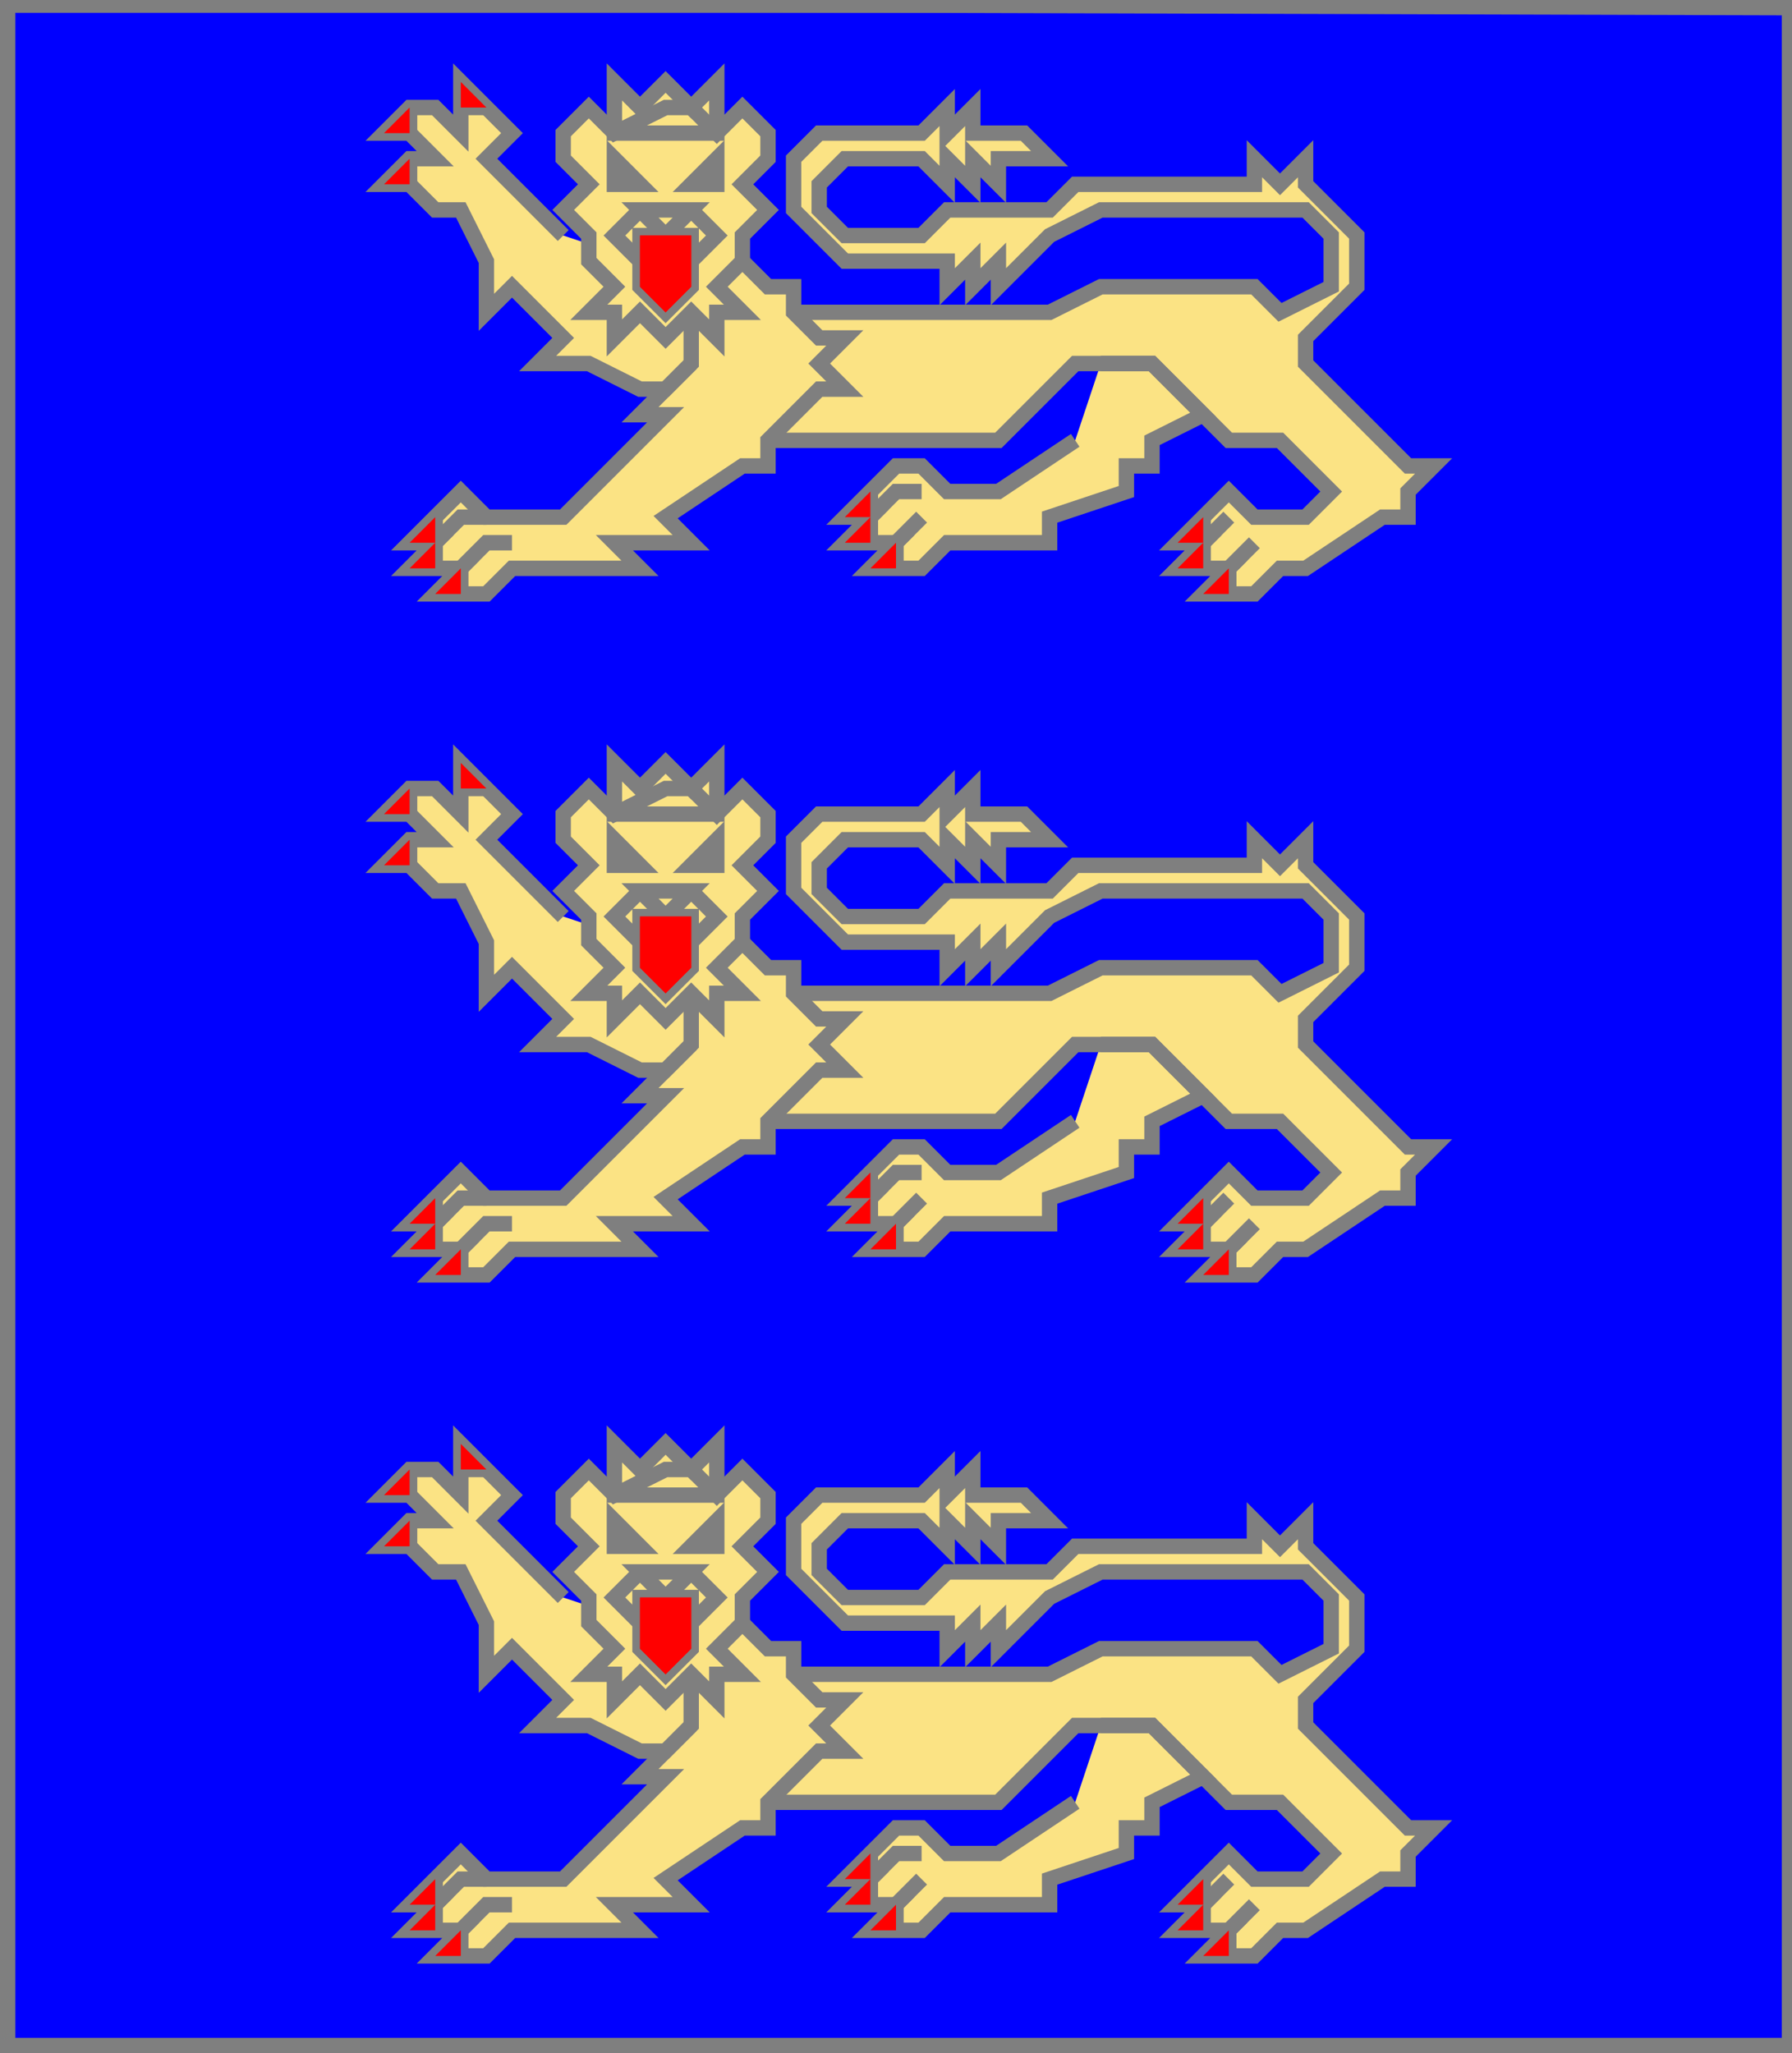 <?xml version="1.0" encoding="utf-8"?>
<!DOCTYPE svg PUBLIC "-//W3C//DTD SVG 20010904//EN"
                     "http://www.w3.org/TR/2001/REC-SVG-20010904/DTD/svg10.dtd">
<!-- (azur (3 enPal (leopard or (arme gueules) (lampasse gueules)
                              (couronne gueules)))) -->
<svg width="350" height="401"
     xml:lang="fr" xmlns="http://www.w3.org/2000/svg"
     xmlns:xlink="http://www.w3.org/1999/xlink">
<g>
<g>
<polygon points="1,401 350,400 350,1 1,1 " fill="#0000ff"/>
<polygon points="1,401 350,400 350,1 1,1 " stroke="#7f7f7f" stroke-width="3" fill-opacity="0.0"/>
</g>
<g>
<g>
<g fill="#fbe384">
<polygon points="155,61 205,61 215,56 245,56 250,61 250,61 260,56 260,46 255,41 215,41 205,46 195,56 195,51 190,56 190,51 185,56 185,51 165,51 155,41 155,31 160,26 180,26 185,21 185,26 190,21 190,26 200,26 205,31 195,31 195,36 190,31 190,36 185,31 185,36 180,31 165,31 160,36 160,41 165,46 180,46 185,41 205,41 210,36 245,36 245,31 250,36 255,31 255,36 265,46 265,56 255,66 255,71 275,91 280,91 275,96 275,101 270,101 255,111 250,111 245,116 235,116 240,111 230,111 235,106 230,106 240,96 245,101 255,101 260,96 250,86 240,86 225,71 210,71 195,86 150,86 "/>
<polygon points="215,71 225,71 235,81 225,86 225,91 220,91 220,96 205,101 205,106 185,106 180,111 170,111 175,106 165,106 170,101 165,101 175,91 180,91 185,96 195,96 210,86 "/>
<polygon points="145,51 150,56 155,56 155,61 160,66 165,66 160,71 165,76 160,76 150,86 150,91 145,91 130,101 135,106 120,106 125,111 100,111 95,116 85,116 90,111 80,111 85,106 80,106 90,96 95,101 110,101 130,81 125,81 135,71 135,61 "/>
<polygon points="90,16 100,26 95,31 110,46 125,51 135,61 135,71 130,76 125,76 115,71 105,71 110,66 100,56 95,61 95,51 90,41 85,41 80,36 75,36 80,31 85,31 80,26 75,26 80,21 85,21 90,26 "/>
<path d="M 115,21 L 120,26 L 130,21 L 135,21 L 140,26 L 145,21 L 150,26 L 150,31 L 145,36 L 150,41 L 145,46 L 145,51 L 140,56 L 145,61 L 140,61 L 140,66 L 135,61 L 130,66 L 125,61 L 120,66 L 120,61 L 115,61 L 120,56 L 115,51 L 115,46 L 110,41 L 115,36 L 110,31 L 110,26 M 140,31 L 140,36 L 135,36 M 120,31 L 125,36 L 120,36 "/>
<polygon points="125,41 135,41 130,46 "/>
<polygon points="125,46 135,46 135,56 130,61 125,56 "/>
<polygon points="120,16 125,21 130,16 135,21 140,16 140,26 120,26 "/>
</g>
<path d="M 155,61 L 205,61 L 215,56 L 245,56 L 250,61 L 250,61 L 260,56 L 260,46 L 255,41 L 215,41 L 205,46 L 195,56 L 195,51 L 190,56 L 190,51 L 185,56 L 185,51 L 165,51 L 155,41 L 155,31 L 160,26 L 180,26 L 185,21 L 185,26 L 190,21 L 190,26 L 200,26 L 205,31 L 195,31 L 195,36 L 190,31 L 190,36 L 185,31 L 185,36 L 180,31 L 165,31 L 160,36 L 160,41 L 165,46 L 180,46 L 185,41 L 205,41 L 210,36 L 245,36 L 245,31 L 250,36 L 255,31 L 255,36 L 265,46 L 265,56 L 255,66 L 255,71 L 275,91 L 280,91 L 275,96 L 275,101 L 270,101 L 255,111 L 250,111 L 245,116 L 235,116 L 240,111 L 230,111 L 235,106 L 230,106 L 240,96 L 245,101 L 255,101 L 260,96 L 250,86 L 240,86 L 225,71 L 210,71 L 195,86 L 150,86 " fill="none" stroke="#7f7f7f" stroke-width="3" fill-opacity="0.0"/>
<path d="M 235,101 L 235,106 " fill="none" stroke="#7f7f7f" stroke-width="3" fill-opacity="0.0"/>
<path d="M 240,101 L 235,106 L 235,111 " fill="none" stroke="#7f7f7f" stroke-width="3" fill-opacity="0.0"/>
<path d="M 245,106 L 240,111 L 240,116 " fill="none" stroke="#7f7f7f" stroke-width="3" fill-opacity="0.0"/>
<path d="M 215,71 L 225,71 L 235,81 L 225,86 L 225,91 L 220,91 L 220,96 L 205,101 L 205,106 L 185,106 L 180,111 L 170,111 L 175,106 L 165,106 L 170,101 L 165,101 L 175,91 L 180,91 L 185,96 L 195,96 L 210,86 " fill="none" stroke="#7f7f7f" stroke-width="3" fill-opacity="0.0"/>
<path d="M 170,96 L 170,101 " fill="none" stroke="#7f7f7f" stroke-width="3" fill-opacity="0.0"/>
<path d="M 180,96 L 175,96 L 170,101 L 170,106 " fill="none" stroke="#7f7f7f" stroke-width="3" fill-opacity="0.0"/>
<path d="M 180,101 L 175,106 L 175,111 " fill="none" stroke="#7f7f7f" stroke-width="3" fill-opacity="0.0"/>
<path d="M 145,51 L 150,56 L 155,56 L 155,61 L 160,66 L 165,66 L 160,71 L 165,76 L 160,76 L 150,86 L 150,91 L 145,91 L 130,101 L 135,106 L 120,106 L 125,111 L 100,111 L 95,116 L 85,116 L 90,111 L 80,111 L 85,106 L 80,106 L 90,96 L 95,101 L 110,101 L 130,81 L 125,81 L 135,71 L 135,61 " fill="none" stroke="#7f7f7f" stroke-width="3" fill-opacity="0.0"/>
<path d="M 85,101 L 85,106 " fill="none" stroke="#7f7f7f" stroke-width="3" fill-opacity="0.0"/>
<path d="M 95,101 L 90,101 L 85,106 L 85,111 " fill="none" stroke="#7f7f7f" stroke-width="3" fill-opacity="0.0"/>
<path d="M 100,106 L 95,106 L 90,111 L 90,116 " fill="none" stroke="#7f7f7f" stroke-width="3" fill-opacity="0.0"/>
<path d="M 135,71 L 130,76 L 125,76 L 115,71 L 105,71 L 110,66 L 100,56 L 95,61 L 95,51 L 90,41 L 85,41 L 80,36 L 75,36 L 80,31 L 85,31 L 80,26 L 75,26 L 80,21 L 85,21 L 90,26 L 90,16 L 100,26 L 95,31 L 110,46 " fill="none" stroke="#7f7f7f" stroke-width="3" fill-opacity="0.0"/>
<path d="M 95,21 L 90,21 " fill="none" stroke="#7f7f7f" stroke-width="3" fill-opacity="0.0"/>
<path d="M 80,21 L 80,26 " fill="none" stroke="#7f7f7f" stroke-width="3" fill-opacity="0.0"/>
<path d="M 80,31 L 80,36 " fill="none" stroke="#7f7f7f" stroke-width="3" fill-opacity="0.0"/>
<polygon points="115,21 120,26 130,21 135,21 140,26 145,21 150,26 150,31 145,36 150,41 145,46 145,51 140,56 145,61 140,61 140,66 135,61 130,66 125,61 120,66 120,61 115,61 120,56 115,51 115,46 110,41 115,36 110,31 110,26 " stroke="#7f7f7f" stroke-width="3" fill-opacity="0.0"/>
<polygon points="120,31 125,36 120,36 " stroke="#7f7f7f" stroke-width="3" fill-opacity="0.0"/>
<polygon points="140,31 140,36 135,36 " stroke="#7f7f7f" stroke-width="3" fill-opacity="0.0"/>
<polygon points="125,41 135,41 130,46 " stroke="#7f7f7f" stroke-width="3" fill-opacity="0.0"/>
<polygon points="125,46 135,46 135,56 130,61 125,56 " stroke="#7f7f7f" stroke-width="3" fill-opacity="0.0"/>
<path d="M 125,41 L 120,46 L 125,51 " fill="none" stroke="#7f7f7f" stroke-width="3" fill-opacity="0.0"/>
<path d="M 135,41 L 140,46 L 135,51 " fill="none" stroke="#7f7f7f" stroke-width="3" fill-opacity="0.0"/>
<polygon points="120,16 125,21 130,16 135,21 140,16 140,26 120,26 " stroke="#7f7f7f" stroke-width="3" fill-opacity="0.0"/>
<polygon points="90,16 95,21 90,21 " fill="#ff0000"/>
<polygon points="80,21 80,26 75,26 " fill="#ff0000"/>
<polygon points="80,31 80,36 75,36 " fill="#ff0000"/>
<polygon points="85,101 85,106 80,106 " fill="#ff0000"/>
<polygon points="85,106 85,111 80,111 " fill="#ff0000"/>
<polygon points="90,111 90,116 85,116 " fill="#ff0000"/>
<polygon points="170,96 170,101 165,101 " fill="#ff0000"/>
<polygon points="170,101 170,106 165,106 " fill="#ff0000"/>
<polygon points="175,106 175,111 170,111 " fill="#ff0000"/>
<polygon points="235,101 235,106 230,106 " fill="#ff0000"/>
<polygon points="235,106 235,111 230,111 " fill="#ff0000"/>
<polygon points="240,111 240,116 235,116 " fill="#ff0000"/>
<polygon points="125,46 135,46 135,56 130,61 125,56 " fill="#ff0000"/>
<polygon points="125,46 135,46 135,56 130,61 125,56 " fill="#ff0000"/>
</g>
<g>
<g fill="#fbe384">
<polygon points="155,194 205,194 215,189 245,189 250,194 250,194 260,189 260,179 255,174 215,174 205,179 195,189 195,184 190,189 190,184 185,189 185,184 165,184 155,174 155,164 160,159 180,159 185,154 185,159 190,154 190,159 200,159 205,164 195,164 195,169 190,164 190,169 185,164 185,169 180,164 165,164 160,169 160,174 165,179 180,179 185,174 205,174 210,169 245,169 245,164 250,169 255,164 255,169 265,179 265,189 255,199 255,204 275,224 280,224 275,229 275,234 270,234 255,244 250,244 245,249 235,249 240,244 230,244 235,239 230,239 240,229 245,234 255,234 260,229 250,219 240,219 225,204 210,204 195,219 150,219 "/>
<polygon points="215,204 225,204 235,214 225,219 225,224 220,224 220,229 205,234 205,239 185,239 180,244 170,244 175,239 165,239 170,234 165,234 175,224 180,224 185,229 195,229 210,219 "/>
<polygon points="145,184 150,189 155,189 155,194 160,199 165,199 160,204 165,209 160,209 150,219 150,224 145,224 130,234 135,239 120,239 125,244 100,244 95,249 85,249 90,244 80,244 85,239 80,239 90,229 95,234 110,234 130,214 125,214 135,204 135,194 "/>
<polygon points="90,149 100,159 95,164 110,179 125,184 135,194 135,204 130,209 125,209 115,204 105,204 110,199 100,189 95,194 95,184 90,174 85,174 80,169 75,169 80,164 85,164 80,159 75,159 80,154 85,154 90,159 "/>
<path d="M 115,154 L 120,159 L 130,154 L 135,154 L 140,159 L 145,154 L 150,159 L 150,164 L 145,169 L 150,174 L 145,179 L 145,184 L 140,189 L 145,194 L 140,194 L 140,199 L 135,194 L 130,199 L 125,194 L 120,199 L 120,194 L 115,194 L 120,189 L 115,184 L 115,179 L 110,174 L 115,169 L 110,164 L 110,159 M 140,164 L 140,169 L 135,169 M 120,164 L 125,169 L 120,169 "/>
<polygon points="125,174 135,174 130,179 "/>
<polygon points="125,179 135,179 135,189 130,194 125,189 "/>
<polygon points="120,149 125,154 130,149 135,154 140,149 140,159 120,159 "/>
</g>
<path d="M 155,194 L 205,194 L 215,189 L 245,189 L 250,194 L 250,194 L 260,189 L 260,179 L 255,174 L 215,174 L 205,179 L 195,189 L 195,184 L 190,189 L 190,184 L 185,189 L 185,184 L 165,184 L 155,174 L 155,164 L 160,159 L 180,159 L 185,154 L 185,159 L 190,154 L 190,159 L 200,159 L 205,164 L 195,164 L 195,169 L 190,164 L 190,169 L 185,164 L 185,169 L 180,164 L 165,164 L 160,169 L 160,174 L 165,179 L 180,179 L 185,174 L 205,174 L 210,169 L 245,169 L 245,164 L 250,169 L 255,164 L 255,169 L 265,179 L 265,189 L 255,199 L 255,204 L 275,224 L 280,224 L 275,229 L 275,234 L 270,234 L 255,244 L 250,244 L 245,249 L 235,249 L 240,244 L 230,244 L 235,239 L 230,239 L 240,229 L 245,234 L 255,234 L 260,229 L 250,219 L 240,219 L 225,204 L 210,204 L 195,219 L 150,219 " fill="none" stroke="#7f7f7f" stroke-width="3" fill-opacity="0.0"/>
<path d="M 235,234 L 235,239 " fill="none" stroke="#7f7f7f" stroke-width="3" fill-opacity="0.0"/>
<path d="M 240,234 L 235,239 L 235,244 " fill="none" stroke="#7f7f7f" stroke-width="3" fill-opacity="0.0"/>
<path d="M 245,239 L 240,244 L 240,249 " fill="none" stroke="#7f7f7f" stroke-width="3" fill-opacity="0.0"/>
<path d="M 215,204 L 225,204 L 235,214 L 225,219 L 225,224 L 220,224 L 220,229 L 205,234 L 205,239 L 185,239 L 180,244 L 170,244 L 175,239 L 165,239 L 170,234 L 165,234 L 175,224 L 180,224 L 185,229 L 195,229 L 210,219 " fill="none" stroke="#7f7f7f" stroke-width="3" fill-opacity="0.0"/>
<path d="M 170,229 L 170,234 " fill="none" stroke="#7f7f7f" stroke-width="3" fill-opacity="0.0"/>
<path d="M 180,229 L 175,229 L 170,234 L 170,239 " fill="none" stroke="#7f7f7f" stroke-width="3" fill-opacity="0.0"/>
<path d="M 180,234 L 175,239 L 175,244 " fill="none" stroke="#7f7f7f" stroke-width="3" fill-opacity="0.0"/>
<path d="M 145,184 L 150,189 L 155,189 L 155,194 L 160,199 L 165,199 L 160,204 L 165,209 L 160,209 L 150,219 L 150,224 L 145,224 L 130,234 L 135,239 L 120,239 L 125,244 L 100,244 L 95,249 L 85,249 L 90,244 L 80,244 L 85,239 L 80,239 L 90,229 L 95,234 L 110,234 L 130,214 L 125,214 L 135,204 L 135,194 " fill="none" stroke="#7f7f7f" stroke-width="3" fill-opacity="0.0"/>
<path d="M 85,234 L 85,239 " fill="none" stroke="#7f7f7f" stroke-width="3" fill-opacity="0.0"/>
<path d="M 95,234 L 90,234 L 85,239 L 85,244 " fill="none" stroke="#7f7f7f" stroke-width="3" fill-opacity="0.0"/>
<path d="M 100,239 L 95,239 L 90,244 L 90,249 " fill="none" stroke="#7f7f7f" stroke-width="3" fill-opacity="0.0"/>
<path d="M 135,204 L 130,209 L 125,209 L 115,204 L 105,204 L 110,199 L 100,189 L 95,194 L 95,184 L 90,174 L 85,174 L 80,169 L 75,169 L 80,164 L 85,164 L 80,159 L 75,159 L 80,154 L 85,154 L 90,159 L 90,149 L 100,159 L 95,164 L 110,179 " fill="none" stroke="#7f7f7f" stroke-width="3" fill-opacity="0.0"/>
<path d="M 95,154 L 90,154 " fill="none" stroke="#7f7f7f" stroke-width="3" fill-opacity="0.0"/>
<path d="M 80,154 L 80,159 " fill="none" stroke="#7f7f7f" stroke-width="3" fill-opacity="0.0"/>
<path d="M 80,164 L 80,169 " fill="none" stroke="#7f7f7f" stroke-width="3" fill-opacity="0.0"/>
<polygon points="115,154 120,159 130,154 135,154 140,159 145,154 150,159 150,164 145,169 150,174 145,179 145,184 140,189 145,194 140,194 140,199 135,194 130,199 125,194 120,199 120,194 115,194 120,189 115,184 115,179 110,174 115,169 110,164 110,159 " stroke="#7f7f7f" stroke-width="3" fill-opacity="0.0"/>
<polygon points="120,164 125,169 120,169 " stroke="#7f7f7f" stroke-width="3" fill-opacity="0.0"/>
<polygon points="140,164 140,169 135,169 " stroke="#7f7f7f" stroke-width="3" fill-opacity="0.0"/>
<polygon points="125,174 135,174 130,179 " stroke="#7f7f7f" stroke-width="3" fill-opacity="0.0"/>
<polygon points="125,179 135,179 135,189 130,194 125,189 " stroke="#7f7f7f" stroke-width="3" fill-opacity="0.0"/>
<path d="M 125,174 L 120,179 L 125,184 " fill="none" stroke="#7f7f7f" stroke-width="3" fill-opacity="0.0"/>
<path d="M 135,174 L 140,179 L 135,184 " fill="none" stroke="#7f7f7f" stroke-width="3" fill-opacity="0.0"/>
<polygon points="120,149 125,154 130,149 135,154 140,149 140,159 120,159 " stroke="#7f7f7f" stroke-width="3" fill-opacity="0.0"/>
<polygon points="90,149 95,154 90,154 " fill="#ff0000"/>
<polygon points="80,154 80,159 75,159 " fill="#ff0000"/>
<polygon points="80,164 80,169 75,169 " fill="#ff0000"/>
<polygon points="85,234 85,239 80,239 " fill="#ff0000"/>
<polygon points="85,239 85,244 80,244 " fill="#ff0000"/>
<polygon points="90,244 90,249 85,249 " fill="#ff0000"/>
<polygon points="170,229 170,234 165,234 " fill="#ff0000"/>
<polygon points="170,234 170,239 165,239 " fill="#ff0000"/>
<polygon points="175,239 175,244 170,244 " fill="#ff0000"/>
<polygon points="235,234 235,239 230,239 " fill="#ff0000"/>
<polygon points="235,239 235,244 230,244 " fill="#ff0000"/>
<polygon points="240,244 240,249 235,249 " fill="#ff0000"/>
<polygon points="125,179 135,179 135,189 130,194 125,189 " fill="#ff0000"/>
<polygon points="125,179 135,179 135,189 130,194 125,189 " fill="#ff0000"/>
</g>
<g>
<g fill="#fbe384">
<polygon points="155,327 205,327 215,322 245,322 250,327 250,327 260,322 260,312 255,307 215,307 205,312 195,322 195,317 190,322 190,317 185,322 185,317 165,317 155,307 155,297 160,292 180,292 185,287 185,292 190,287 190,292 200,292 205,297 195,297 195,302 190,297 190,302 185,297 185,302 180,297 165,297 160,302 160,307 165,312 180,312 185,307 205,307 210,302 245,302 245,297 250,302 255,297 255,302 265,312 265,322 255,332 255,337 275,357 280,357 275,362 275,367 270,367 255,377 250,377 245,382 235,382 240,377 230,377 235,372 230,372 240,362 245,367 255,367 260,362 250,352 240,352 225,337 210,337 195,352 150,352 "/>
<polygon points="215,337 225,337 235,347 225,352 225,357 220,357 220,362 205,367 205,372 185,372 180,377 170,377 175,372 165,372 170,367 165,367 175,357 180,357 185,362 195,362 210,352 "/>
<polygon points="145,317 150,322 155,322 155,327 160,332 165,332 160,337 165,342 160,342 150,352 150,357 145,357 130,367 135,372 120,372 125,377 100,377 95,382 85,382 90,377 80,377 85,372 80,372 90,362 95,367 110,367 130,347 125,347 135,337 135,327 "/>
<polygon points="90,282 100,292 95,297 110,312 125,317 135,327 135,337 130,342 125,342 115,337 105,337 110,332 100,322 95,327 95,317 90,307 85,307 80,302 75,302 80,297 85,297 80,292 75,292 80,287 85,287 90,292 "/>
<path d="M 115,287 L 120,292 L 130,287 L 135,287 L 140,292 L 145,287 L 150,292 L 150,297 L 145,302 L 150,307 L 145,312 L 145,317 L 140,322 L 145,327 L 140,327 L 140,332 L 135,327 L 130,332 L 125,327 L 120,332 L 120,327 L 115,327 L 120,322 L 115,317 L 115,312 L 110,307 L 115,302 L 110,297 L 110,292 M 140,297 L 140,302 L 135,302 M 120,297 L 125,302 L 120,302 "/>
<polygon points="125,307 135,307 130,312 "/>
<polygon points="125,312 135,312 135,322 130,327 125,322 "/>
<polygon points="120,282 125,287 130,282 135,287 140,282 140,292 120,292 "/>
</g>
<path d="M 155,327 L 205,327 L 215,322 L 245,322 L 250,327 L 250,327 L 260,322 L 260,312 L 255,307 L 215,307 L 205,312 L 195,322 L 195,317 L 190,322 L 190,317 L 185,322 L 185,317 L 165,317 L 155,307 L 155,297 L 160,292 L 180,292 L 185,287 L 185,292 L 190,287 L 190,292 L 200,292 L 205,297 L 195,297 L 195,302 L 190,297 L 190,302 L 185,297 L 185,302 L 180,297 L 165,297 L 160,302 L 160,307 L 165,312 L 180,312 L 185,307 L 205,307 L 210,302 L 245,302 L 245,297 L 250,302 L 255,297 L 255,302 L 265,312 L 265,322 L 255,332 L 255,337 L 275,357 L 280,357 L 275,362 L 275,367 L 270,367 L 255,377 L 250,377 L 245,382 L 235,382 L 240,377 L 230,377 L 235,372 L 230,372 L 240,362 L 245,367 L 255,367 L 260,362 L 250,352 L 240,352 L 225,337 L 210,337 L 195,352 L 150,352 " fill="none" stroke="#7f7f7f" stroke-width="3" fill-opacity="0.0"/>
<path d="M 235,367 L 235,372 " fill="none" stroke="#7f7f7f" stroke-width="3" fill-opacity="0.0"/>
<path d="M 240,367 L 235,372 L 235,377 " fill="none" stroke="#7f7f7f" stroke-width="3" fill-opacity="0.0"/>
<path d="M 245,372 L 240,377 L 240,382 " fill="none" stroke="#7f7f7f" stroke-width="3" fill-opacity="0.0"/>
<path d="M 215,337 L 225,337 L 235,347 L 225,352 L 225,357 L 220,357 L 220,362 L 205,367 L 205,372 L 185,372 L 180,377 L 170,377 L 175,372 L 165,372 L 170,367 L 165,367 L 175,357 L 180,357 L 185,362 L 195,362 L 210,352 " fill="none" stroke="#7f7f7f" stroke-width="3" fill-opacity="0.0"/>
<path d="M 170,362 L 170,367 " fill="none" stroke="#7f7f7f" stroke-width="3" fill-opacity="0.0"/>
<path d="M 180,362 L 175,362 L 170,367 L 170,372 " fill="none" stroke="#7f7f7f" stroke-width="3" fill-opacity="0.0"/>
<path d="M 180,367 L 175,372 L 175,377 " fill="none" stroke="#7f7f7f" stroke-width="3" fill-opacity="0.0"/>
<path d="M 145,317 L 150,322 L 155,322 L 155,327 L 160,332 L 165,332 L 160,337 L 165,342 L 160,342 L 150,352 L 150,357 L 145,357 L 130,367 L 135,372 L 120,372 L 125,377 L 100,377 L 95,382 L 85,382 L 90,377 L 80,377 L 85,372 L 80,372 L 90,362 L 95,367 L 110,367 L 130,347 L 125,347 L 135,337 L 135,327 " fill="none" stroke="#7f7f7f" stroke-width="3" fill-opacity="0.0"/>
<path d="M 85,367 L 85,372 " fill="none" stroke="#7f7f7f" stroke-width="3" fill-opacity="0.0"/>
<path d="M 95,367 L 90,367 L 85,372 L 85,377 " fill="none" stroke="#7f7f7f" stroke-width="3" fill-opacity="0.0"/>
<path d="M 100,372 L 95,372 L 90,377 L 90,382 " fill="none" stroke="#7f7f7f" stroke-width="3" fill-opacity="0.0"/>
<path d="M 135,337 L 130,342 L 125,342 L 115,337 L 105,337 L 110,332 L 100,322 L 95,327 L 95,317 L 90,307 L 85,307 L 80,302 L 75,302 L 80,297 L 85,297 L 80,292 L 75,292 L 80,287 L 85,287 L 90,292 L 90,282 L 100,292 L 95,297 L 110,312 " fill="none" stroke="#7f7f7f" stroke-width="3" fill-opacity="0.0"/>
<path d="M 95,287 L 90,287 " fill="none" stroke="#7f7f7f" stroke-width="3" fill-opacity="0.0"/>
<path d="M 80,287 L 80,292 " fill="none" stroke="#7f7f7f" stroke-width="3" fill-opacity="0.0"/>
<path d="M 80,297 L 80,302 " fill="none" stroke="#7f7f7f" stroke-width="3" fill-opacity="0.0"/>
<polygon points="115,287 120,292 130,287 135,287 140,292 145,287 150,292 150,297 145,302 150,307 145,312 145,317 140,322 145,327 140,327 140,332 135,327 130,332 125,327 120,332 120,327 115,327 120,322 115,317 115,312 110,307 115,302 110,297 110,292 " stroke="#7f7f7f" stroke-width="3" fill-opacity="0.0"/>
<polygon points="120,297 125,302 120,302 " stroke="#7f7f7f" stroke-width="3" fill-opacity="0.0"/>
<polygon points="140,297 140,302 135,302 " stroke="#7f7f7f" stroke-width="3" fill-opacity="0.0"/>
<polygon points="125,307 135,307 130,312 " stroke="#7f7f7f" stroke-width="3" fill-opacity="0.0"/>
<polygon points="125,312 135,312 135,322 130,327 125,322 " stroke="#7f7f7f" stroke-width="3" fill-opacity="0.0"/>
<path d="M 125,307 L 120,312 L 125,317 " fill="none" stroke="#7f7f7f" stroke-width="3" fill-opacity="0.0"/>
<path d="M 135,307 L 140,312 L 135,317 " fill="none" stroke="#7f7f7f" stroke-width="3" fill-opacity="0.0"/>
<polygon points="120,282 125,287 130,282 135,287 140,282 140,292 120,292 " stroke="#7f7f7f" stroke-width="3" fill-opacity="0.0"/>
<polygon points="90,282 95,287 90,287 " fill="#ff0000"/>
<polygon points="80,287 80,292 75,292 " fill="#ff0000"/>
<polygon points="80,297 80,302 75,302 " fill="#ff0000"/>
<polygon points="85,367 85,372 80,372 " fill="#ff0000"/>
<polygon points="85,372 85,377 80,377 " fill="#ff0000"/>
<polygon points="90,377 90,382 85,382 " fill="#ff0000"/>
<polygon points="170,362 170,367 165,367 " fill="#ff0000"/>
<polygon points="170,367 170,372 165,372 " fill="#ff0000"/>
<polygon points="175,372 175,377 170,377 " fill="#ff0000"/>
<polygon points="235,367 235,372 230,372 " fill="#ff0000"/>
<polygon points="235,372 235,377 230,377 " fill="#ff0000"/>
<polygon points="240,377 240,382 235,382 " fill="#ff0000"/>
<polygon points="125,312 135,312 135,322 130,327 125,322 " fill="#ff0000"/>
<polygon points="125,312 135,312 135,322 130,327 125,322 " fill="#ff0000"/>
</g>
</g>
</g>
<polygon points="1,0 350,1 350,400 1,400 " stroke="#7f7f7f" stroke-width="4" fill-opacity="0.0"/>
</svg>
